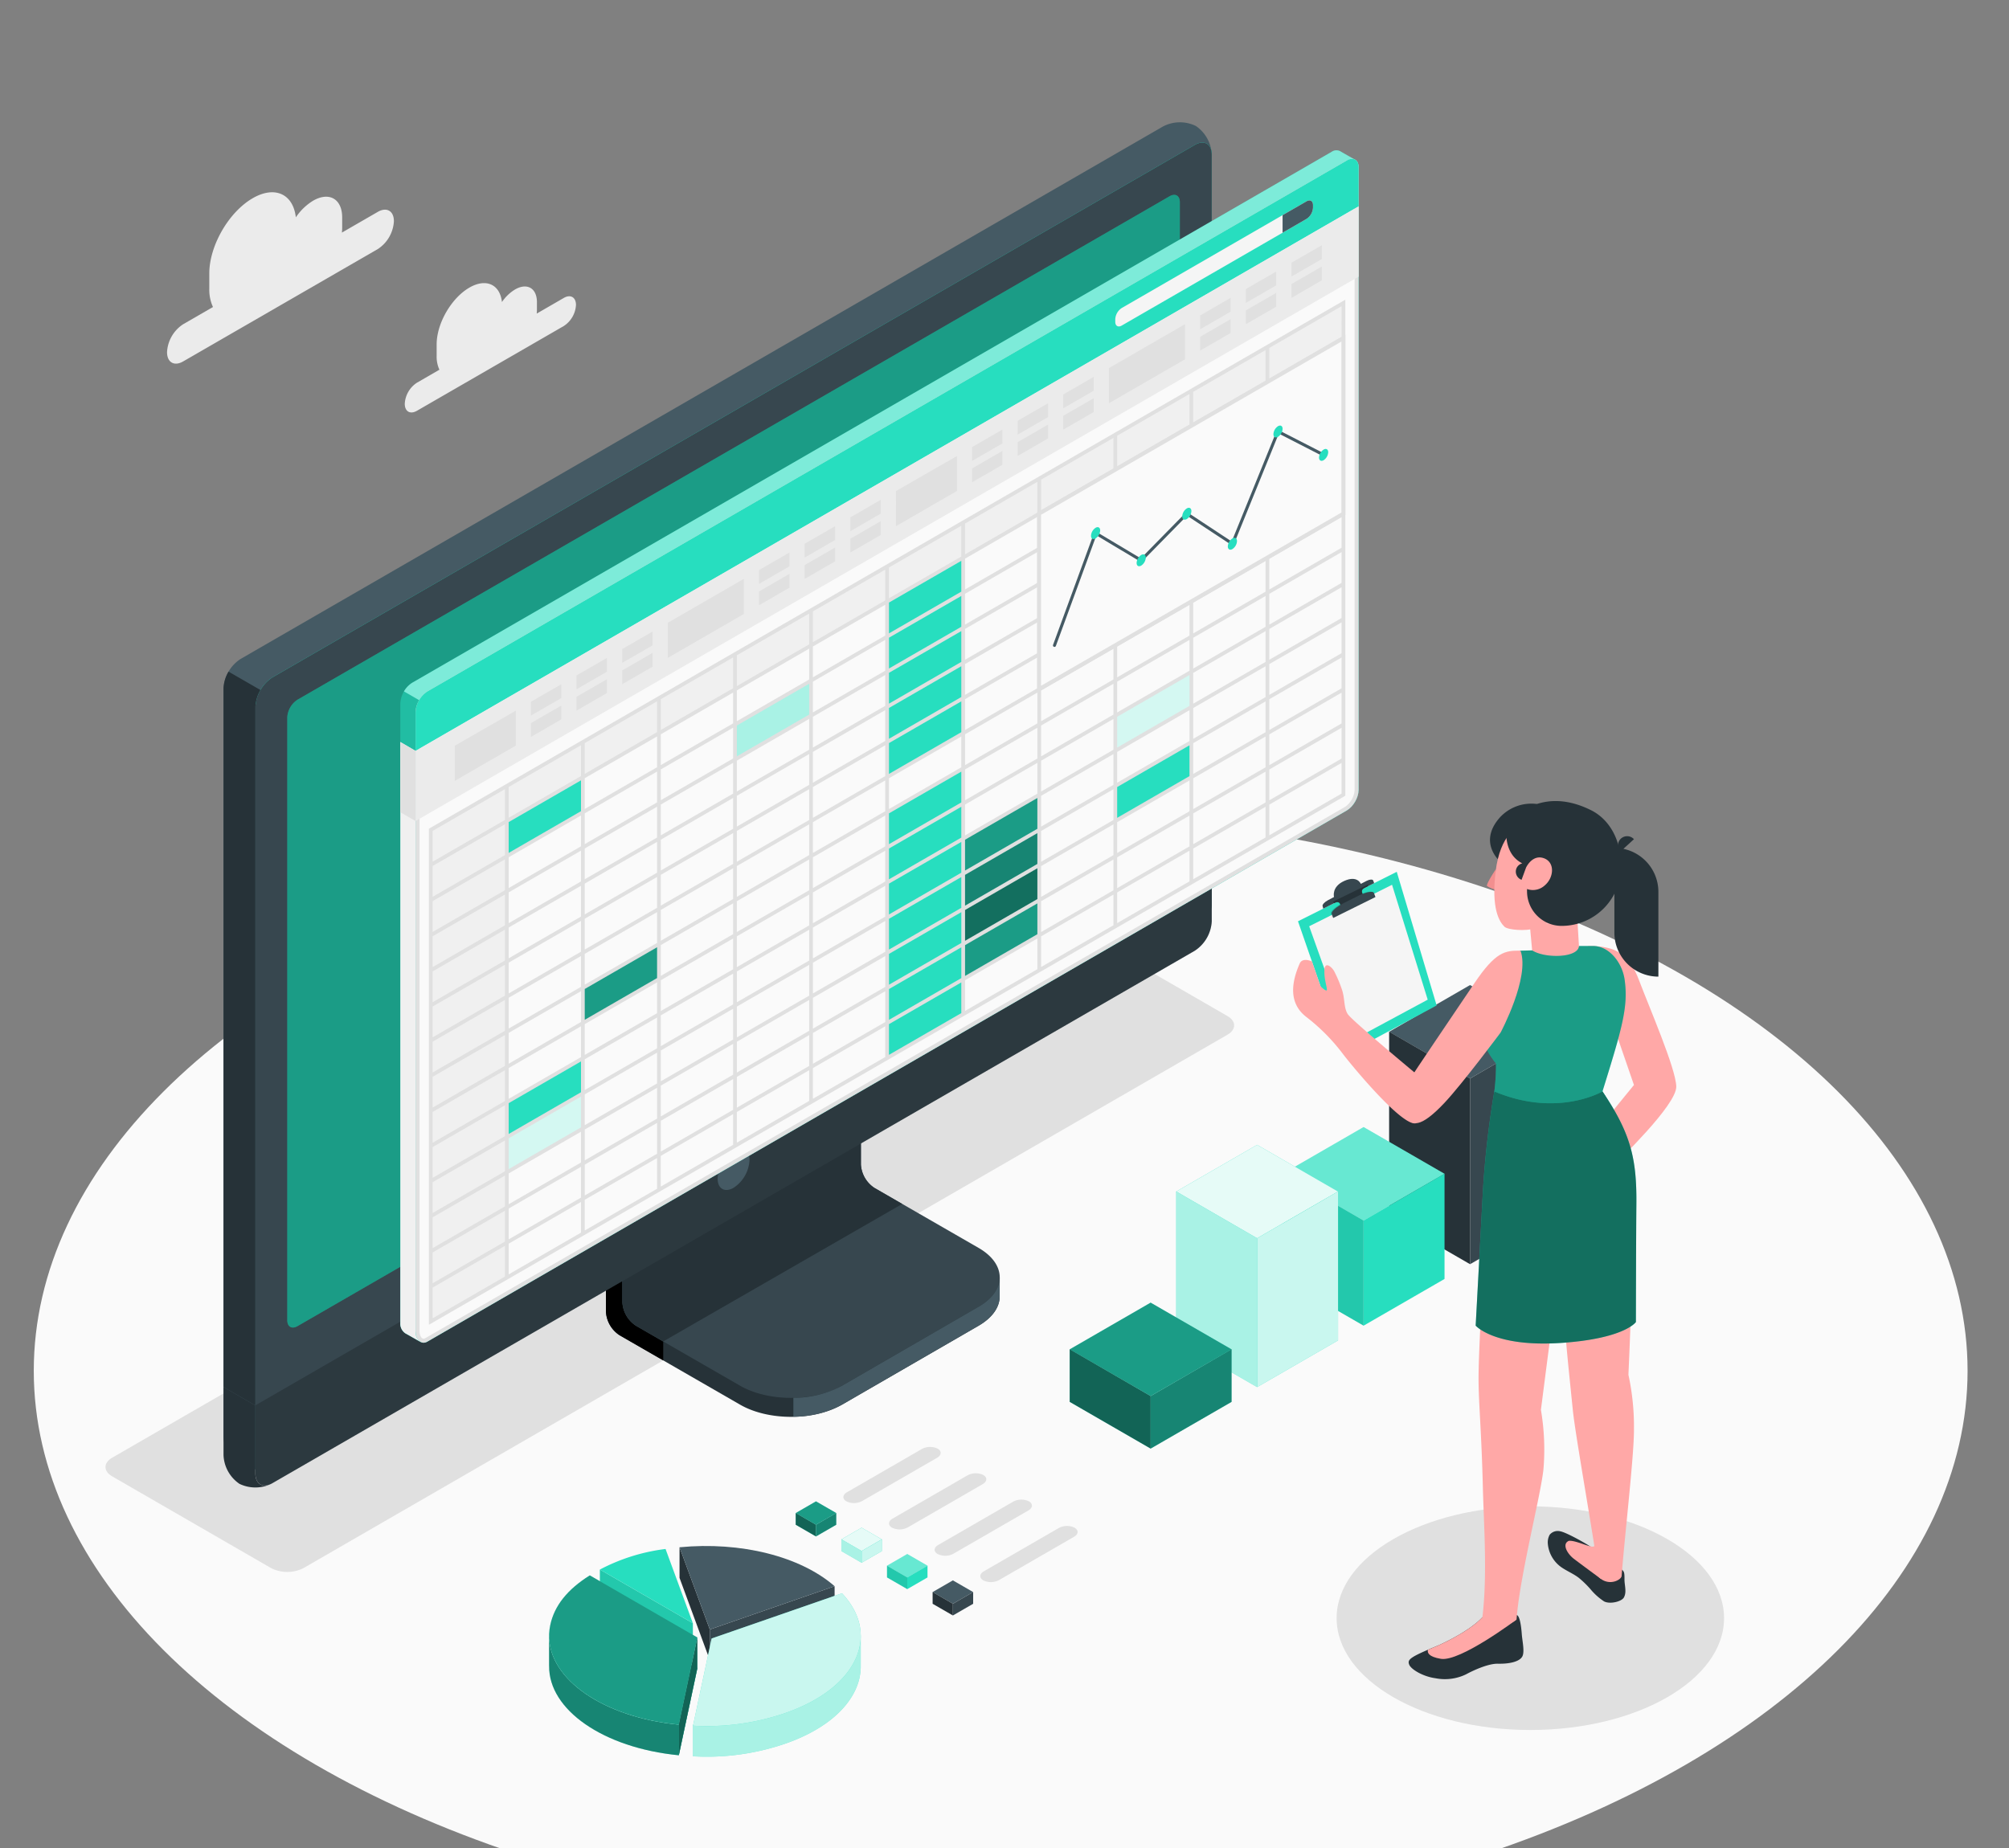 <svg xmlns="http://www.w3.org/2000/svg" xmlns:xlink="http://www.w3.org/1999/xlink" width="500" height="460" viewBox="0 0 500 460">
  <rect x="0" y="0" width="500" height="460" fill="#808080" stroke="none"/>
  <defs>
    <clipPath id="clip-Mesa_de_trabajo_1_8">
      <rect width="500" height="500"/>
    </clipPath>
  </defs>
  <g id="Mesa_de_trabajo_1_8" data-name="Mesa de trabajo 1 – 8" clip-path="url(#clip-Mesa_de_trabajo_1_8)">
    <g id="Floor">
      <ellipse id="Floor-2" data-name="Floor" cx="240.643" cy="138.935" rx="240.643" ry="138.935" transform="translate(8.405 202.281)" fill="#fafafa"/>
    </g>
    <g id="Shadows">
      <ellipse id="Shadow" cx="48.211" cy="27.835" rx="48.211" ry="27.835" transform="translate(332.661 374.954)" fill="#e0e0e0"/>
      <path id="Shadow-2" data-name="Shadow" d="M67.465,390.324,27.933,367.5c-2.229-1.287-2.229-3.373,0-4.66l229.94-132.756a8.918,8.918,0,0,1,8.071,0l39.533,22.823c2.229,1.287,2.229,3.373,0,4.66L75.536,390.324A8.925,8.925,0,0,1,67.465,390.324Z" fill="#e0e0e0"/>
    </g>
    <g id="Clouds">
      <path id="Cloud" d="M94.025,52.741,85.086,57.9a10.861,10.861,0,0,0,.075-1.183v-2.59c0-4.609-3.236-6.477-7.227-4.173A13.965,13.965,0,0,0,73.627,54.1c-.654-5.795-5.2-7.954-10.724-4.765C56.932,52.78,52.091,61.164,52.091,68.06v3.874a10.206,10.206,0,0,0,.916,4.489L45.581,80.71a8.861,8.861,0,0,0-4.009,6.943c0,2.557,1.8,3.593,4.009,2.315L94.025,62a8.862,8.862,0,0,0,4.009-6.944C98.034,52.5,96.239,51.462,94.025,52.741Z" fill="#ebebeb"/>
      <path id="Cloud-2" data-name="Cloud" d="M140.321,74.16l-6.747,3.9a8.274,8.274,0,0,0,.057-.894V75.208c0-3.478-2.442-4.888-5.455-3.149a10.548,10.548,0,0,0-3.25,3.126c-.494-4.374-3.925-6-8.093-3.6-4.507,2.6-8.16,8.93-8.16,14.134v2.924a7.689,7.689,0,0,0,.691,3.387l-5.6,3.236a6.688,6.688,0,0,0-3.026,5.24c0,1.929,1.355,2.711,3.026,1.747l36.561-21.109a6.687,6.687,0,0,0,3.025-5.24C143.346,73.978,141.992,73.195,140.321,74.16Z" fill="#ebebeb"/>
    </g>
    <g id="Device">
      <g id="Monitor">
        <g id="Group_846" data-name="Group 846">
          <g id="Group_845" data-name="Group 845">
            <path id="Path_1784" data-name="Path 1784" d="M209.56,349.646,243.545,330c3.5-2.023,5.254-4.673,5.254-7.324s.015-4.727.015-4.727l-35.26-19.882a7.476,7.476,0,0,1-3.383-5.86V250.3l-59.358,34.3,0,41.9a7.478,7.478,0,0,0,3.383,5.86l29.994,17.283C191.2,353.692,202.554,353.691,209.56,349.646Z" fill="#263238"/>
          </g>
          <path id="Path_1785" data-name="Path 1785" d="M165.063,333.923v4.707l-10.879-6.269a7.486,7.486,0,0,1-3.379-5.86v-41.9l11.309-6.523c.234,2.871.488,5.84.723,8.731l-7.93,4.59v32.734a7.435,7.435,0,0,0,3.379,5.86Z"/>
          <path id="Path_1786" data-name="Path 1786" d="M154.9,324.146a7.479,7.479,0,0,0,3.383,5.859l25.9,14.916c7.006,4.045,18.366,4.047,25.373,0l34-19.648c7.008-4.043,7.008-10.6,0-14.646L217.648,295.7a7.479,7.479,0,0,1-3.383-5.86V257.105L154.9,291.4Z" fill="#37474f"/>
          <path id="Path_1787" data-name="Path 1787" d="M224.539,299.687v-.005l-6.891-3.978a7.479,7.479,0,0,1-3.383-5.86V257.105L154.9,291.4v32.741a7.479,7.479,0,0,0,3.383,5.859l6.772,3.909Z" fill="#263238"/>
          <path id="Path_1788" data-name="Path 1788" d="M248.807,317.949v4.727c0,2.656-1.758,5.293-5.254,7.324l-33.989,19.639a25.443,25.443,0,0,1-12.11,3.008V347.94a25.455,25.455,0,0,0,12.11-3.008l33.989-19.658C247.049,323.262,248.807,320.606,248.807,317.949Z" fill="#455a64"/>
        </g>
        <path id="Path_1789" data-name="Path 1789" d="M59.6,364.839a9.069,9.069,0,0,0,8.2-.151L297.351,232.155a9.346,9.346,0,0,0,4.228-7.323V38.524a9.068,9.068,0,0,0-3.967-7.173,9.07,9.07,0,0,0-8.2.152L59.862,164.036a9.347,9.347,0,0,0-4.229,7.324l0,186.306A9.069,9.069,0,0,0,59.6,364.839Z" fill="#455a64"/>
        <path id="Path_1790" data-name="Path 1790" d="M67.794,364.682,297.351,232.15a9.344,9.344,0,0,0,4.229-7.324V38.519c0-2.7-1.893-3.79-4.229-2.441L67.8,168.61a9.35,9.35,0,0,0-4.229,7.325l0,186.306C63.566,364.938,65.459,366.031,67.794,364.682Z" fill="#27debf"/>
        <path id="Path_1791" data-name="Path 1791" d="M67.794,364.682,297.351,232.15a9.344,9.344,0,0,0,4.229-7.324V38.519c0-2.7-1.893-3.79-4.229-2.441L67.8,168.61a9.35,9.35,0,0,0-4.229,7.325l0,186.306C63.566,364.938,65.459,366.031,67.794,364.682Z" fill="#37474f"/>
        <path id="Path_1792" data-name="Path 1792" d="M67.172,369.51a9.129,9.129,0,0,1-7.578-.157,9.079,9.079,0,0,1-3.965-7.187V345.257l7.93,4.589v16.91C63.559,369.217,65.121,370.33,67.172,369.51Z" fill="#263238"/>
        <path id="Path_1793" data-name="Path 1793" d="M63.559,349.846l.007,16.9c0,2.7,1.893,3.79,4.228,2.441L297.351,236.658a9.344,9.344,0,0,0,4.229-7.324V212.4Z" fill="#37474f"/>
        <path id="Path_1794" data-name="Path 1794" d="M63.566,349.811v16.938c0,2.7,1.893,3.79,4.228,2.441L297.351,236.658a9.344,9.344,0,0,0,4.229-7.324V212.4Z" opacity="0.2"/>
        <path id="Path_1795" data-name="Path 1795" d="M71.5,328.633l0-150.065a5.609,5.609,0,0,1,2.537-4.395L291.1,48.849c1.4-.809,2.537-.153,2.537,1.465l.007,150.068a5.6,5.6,0,0,1-2.537,4.395L74.034,330.1C72.633,330.907,71.5,330.251,71.5,328.633Z" fill="#27debf"/>
        <path id="Path_1796" data-name="Path 1796" d="M71.5,328.633l0-150.065a5.609,5.609,0,0,1,2.537-4.395L291.1,48.849c1.4-.809,2.537-.153,2.537,1.465l.007,150.068a5.6,5.6,0,0,1-2.537,4.395L74.034,330.1C72.633,330.907,71.5,330.251,71.5,328.633Z" opacity="0.3"/>
        <path id="Path_1797" data-name="Path 1797" d="M182.57,286.5a8.768,8.768,0,0,0-3.968,6.873c0,2.53,1.777,3.555,3.968,2.29a8.768,8.768,0,0,0,3.968-6.873C186.538,286.26,184.761,285.235,182.57,286.5Z" fill="#455a64"/>
        <path id="Path_1798" data-name="Path 1798" d="M64.809,171.751a8.967,8.967,0,0,0-1.25,4.18V349.846l-7.93-4.589V171.36a8.751,8.751,0,0,1,1.25-4.179Z" fill="#263238"/>
      </g>
    </g>
    <g id="Spreadsheets">
      <g id="Window">
        <g id="Window-2" data-name="Window">
          <path id="Path_1799" data-name="Path 1799" d="M333.546,37.637a2.085,2.085,0,0,0-2.158.17L102.6,169.94a6.547,6.547,0,0,0-2.963,5.132V329.317a2.885,2.885,0,0,0,1.249,2.575c.484.26,3.03,1.741,3.785,2.148a1.7,1.7,0,0,0,1.717-.1L335.171,201.758a6.536,6.536,0,0,0,2.966-5.127V41.666a2.05,2.05,0,0,0-.918-1.947C336.687,39.441,334.091,37.965,333.546,37.637Z" fill="#27debf"/>
          <g id="Group_847" data-name="Group 847">
            <g id="Path_1800" data-name="Path 1800" fill="#fafafa" stroke-miterlimit="10">
              <path d="M 105.412 333.727 C 104.592 333.727 103.925 332.712 103.925 331.464 L 103.925 177.22 C 103.925 176.392 104.209 175.444 104.726 174.549 C 105.242 173.655 105.921 172.934 106.638 172.52 L 335.424 40.388 C 335.807 40.167 336.178 40.05 336.498 40.05 C 337.211 40.05 337.637 40.654 337.637 41.666 L 337.637 196.631 C 337.637 198.329 336.394 200.478 334.922 201.325 L 106.14 333.508 C 105.887 333.653 105.642 333.727 105.412 333.727 Z" stroke="none"/>
              <path d="M 336.498 40.55 C 336.336 40.55 336.062 40.597 335.674 40.821 L 106.888 172.953 C 105.553 173.724 104.425 175.679 104.425 177.22 L 104.425 331.464 C 104.425 332.403 104.886 333.227 105.412 333.227 C 105.554 333.227 105.715 333.176 105.89 333.075 L 334.672 200.891 C 336.008 200.123 337.137 198.172 337.137 196.631 L 337.137 41.666 C 337.137 41.109 336.989 40.84 336.9 40.729 C 336.834 40.646 336.728 40.55 336.498 40.55 M 336.498 39.55 C 337.47 39.55 338.137 40.325 338.137 41.666 L 338.137 196.631 C 338.137 198.52 336.809 200.816 335.171 201.758 L 106.39 333.941 C 106.047 334.138 105.718 334.227 105.412 334.227 C 104.255 334.227 103.425 332.958 103.425 331.464 L 103.425 177.22 C 103.425 175.33 104.751 173.033 106.388 172.087 L 335.174 39.955 C 335.65 39.68 336.099 39.55 336.498 39.55 Z" stroke="none" fill="#e0e0e0"/>
            </g>
            <path id="Path_1801" data-name="Path 1801" d="M100.883,331.891c.321.17,2.625,1.484,3.635,2.059a3.021,3.021,0,0,1-1.091-2.488V186.913l-3.793-2.219V329.318A2.883,2.883,0,0,0,100.883,331.891Z" fill="#f0f0f0"/>
          </g>
          <g id="Group_848" data-name="Group 848">
            <path id="Path_1802" data-name="Path 1802" d="M338.135,41.643c-.011-1.872-1.331-2.629-2.961-1.688L106.388,172.087a6.551,6.551,0,0,0-2.963,5.133l0,9.693L338.135,51.369Z" fill="#27debf"/>
            <path id="Path_1803" data-name="Path 1803" d="M335.173,39.953,106.391,172.087a6.09,6.09,0,0,0-2.088,2.2l-3.765-2.181a5.917,5.917,0,0,1,2.06-2.162L331.389,37.81a2.084,2.084,0,0,1,2.153-.177c.531.326,2.992,1.724,3.616,2.06A2.141,2.141,0,0,0,335.173,39.953Z" fill="#fff" opacity="0.4"/>
            <path id="Path_1804" data-name="Path 1804" d="M99.634,184.7v-9.634a6.114,6.114,0,0,1,.9-2.964l3.775,2.172a5.99,5.99,0,0,0-.886,2.945v9.691Z" opacity="0.15"/>
          </g>
          <g id="Group_854" data-name="Group 854">
            <path id="Path_1805" data-name="Path 1805" d="M103.427,186.913l0,17.454L338.135,68.852V51.369Z" fill="#ebebeb"/>
            <g id="Group_853" data-name="Group 853">
              <path id="Path_1806" data-name="Path 1806" d="M113.2,185.616l15.179-8.721v8.7l-15.185,8.767Z" fill="#e0e0e0"/>
              <g id="Group_849" data-name="Group 849">
                <path id="Path_1807" data-name="Path 1807" d="M132.128,174.688v3.439l7.571-4.372v-3.439Z" fill="#e0e0e0"/>
                <path id="Path_1808" data-name="Path 1808" d="M132.128,180v3.439l7.571-4.372v-3.439Z" fill="#e0e0e0"/>
                <path id="Path_1809" data-name="Path 1809" d="M143.485,168.129v3.439l7.572-4.372v-3.439Z" fill="#e0e0e0"/>
                <path id="Path_1810" data-name="Path 1810" d="M143.485,173.44v3.439l7.572-4.372v-3.439Z" fill="#e0e0e0"/>
                <path id="Path_1811" data-name="Path 1811" d="M154.842,161.571v3.439l7.572-4.372V157.2Z" fill="#e0e0e0"/>
                <path id="Path_1812" data-name="Path 1812" d="M154.842,166.881v3.439l7.572-4.372V162.51Z" fill="#e0e0e0"/>
              </g>
              <g id="Group_850" data-name="Group 850">
                <path id="Path_1813" data-name="Path 1813" d="M188.91,141.9v3.439l7.572-4.372v-3.439Z" fill="#e0e0e0"/>
                <path id="Path_1814" data-name="Path 1814" d="M188.91,147.215v3.439l7.572-4.372v-3.439Z" fill="#e0e0e0"/>
                <path id="Path_1815" data-name="Path 1815" d="M200.267,135.346v3.439l7.572-4.372v-3.439Z" fill="#e0e0e0"/>
                <path id="Path_1816" data-name="Path 1816" d="M200.267,140.656V144.1l7.572-4.372v-3.439Z" fill="#e0e0e0"/>
                <path id="Path_1817" data-name="Path 1817" d="M211.624,128.787v3.439l7.572-4.372v-3.439Z" fill="#e0e0e0"/>
                <path id="Path_1818" data-name="Path 1818" d="M211.624,134.1v3.439l7.572-4.372v-3.439Z" fill="#e0e0e0"/>
              </g>
              <path id="Path_1819" data-name="Path 1819" d="M166.2,155.017l18.929-10.929v8.743L166.2,163.758Z" fill="#e0e0e0"/>
              <path id="Path_1820" data-name="Path 1820" d="M222.987,122.232l15.179-8.721v8.7l-15.185,8.767Z" fill="#e0e0e0"/>
              <g id="Group_851" data-name="Group 851">
                <path id="Path_1821" data-name="Path 1821" d="M241.914,111.3v3.439l7.572-4.372v-3.439Z" fill="#e0e0e0"/>
                <path id="Path_1822" data-name="Path 1822" d="M241.914,116.614v3.439l7.572-4.372v-3.439Z" fill="#e0e0e0"/>
                <path id="Path_1823" data-name="Path 1823" d="M253.271,104.745v3.439l7.572-4.372v-3.439Z" fill="#e0e0e0"/>
                <path id="Path_1824" data-name="Path 1824" d="M253.271,110.056v3.439l7.572-4.372v-3.439Z" fill="#e0e0e0"/>
                <path id="Path_1825" data-name="Path 1825" d="M264.628,98.187v3.439l7.572-4.372V93.815Z" fill="#e0e0e0"/>
                <path id="Path_1826" data-name="Path 1826" d="M264.628,103.5v3.439l7.572-4.372V99.126Z" fill="#e0e0e0"/>
              </g>
              <g id="Group_852" data-name="Group 852">
                <path id="Path_1827" data-name="Path 1827" d="M298.7,78.517v3.439l7.572-4.372V74.145Z" fill="#e0e0e0"/>
                <path id="Path_1828" data-name="Path 1828" d="M298.7,83.827v3.439l7.572-4.372V79.456Z" fill="#e0e0e0"/>
                <path id="Path_1829" data-name="Path 1829" d="M310.055,71.958V75.4l7.572-4.372V67.587Z" fill="#e0e0e0"/>
                <path id="Path_1830" data-name="Path 1830" d="M310.055,77.269v3.439l7.572-4.372V72.9Z" fill="#e0e0e0"/>
                <path id="Path_1831" data-name="Path 1831" d="M321.412,65.4v3.439l7.572-4.372V61.028Z" fill="#e0e0e0"/>
                <path id="Path_1832" data-name="Path 1832" d="M321.412,70.71v3.439l7.572-4.372V66.339Z" fill="#e0e0e0"/>
              </g>
              <path id="Path_1833" data-name="Path 1833" d="M275.986,91.633,294.915,80.7v8.743L275.99,100.374Z" fill="#e0e0e0"/>
            </g>
            <path id="Path_1834" data-name="Path 1834" d="M103.427,186.913l-3.793-2.219v17.491l3.79,2.183Z" fill="#e0e0e0"/>
          </g>
          <g id="Group_855" data-name="Group 855">
            <path id="Path_1835" data-name="Path 1835" d="M277.566,79.463v.643c0,1.03.722,1.447,1.613.932l45.986-26.55a3.566,3.566,0,0,0,1.615-2.8v-.644c0-1.029-.722-1.446-1.614-.932L279.181,76.667A3.569,3.569,0,0,0,277.566,79.463Z" fill="#f5f5f5"/>
            <path id="Path_1836" data-name="Path 1836" d="M326.78,51.692v-.644c0-1.029-.722-1.446-1.614-.932l-5.957,3.44h0v4.372h0l5.957-3.44A3.566,3.566,0,0,0,326.78,51.692Z" fill="#455a64"/>
          </g>
        </g>
        <g id="Spreadsheets-2" data-name="Spreadsheets">
          <path id="Path_1837" data-name="Path 1837" d="M107.211,206.544,334.355,75.424v8.721L126.133,204.368l0,113.655-18.919,10.922Z" fill="#f0f0f0"/>
          <path id="Path_1838" data-name="Path 1838" d="M126.133,204.368l18.913-10.919v8.721l-18.913,10.937Z" fill="#27debf"/>
          <path id="Path_1839" data-name="Path 1839" d="M126.133,274.3l18.913-10.919V272.1l-18.913,10.937Z" fill="#27debf"/>
          <g id="Group_856" data-name="Group 856">
            <path id="Path_1840" data-name="Path 1840" d="M126.133,283.042l18.913-10.919v8.721l-18.913,10.937Z" fill="#27debf"/>
            <path id="Path_1841" data-name="Path 1841" d="M126.133,283.042l18.913-10.919v8.721l-18.913,10.937Z" fill="#fff" opacity="0.8"/>
          </g>
          <g id="Group_857" data-name="Group 857">
            <path id="Path_1842" data-name="Path 1842" d="M239.692,208.729,258.6,197.81v8.721l-18.913,10.937Z" fill="#27debf"/>
            <path id="Path_1843" data-name="Path 1843" d="M239.692,208.729,258.6,197.81v8.721l-18.913,10.937Z" opacity="0.3"/>
          </g>
          <g id="Group_858" data-name="Group 858">
            <path id="Path_1844" data-name="Path 1844" d="M239.692,217.473,258.6,206.553v8.721l-18.913,10.937Z" fill="#27debf"/>
            <path id="Path_1845" data-name="Path 1845" d="M239.692,217.473,258.6,206.553v8.721l-18.913,10.937Z" opacity="0.4"/>
          </g>
          <g id="Group_859" data-name="Group 859">
            <path id="Path_1846" data-name="Path 1846" d="M239.692,226.216,258.6,215.3v8.721l-18.913,10.937Z" fill="#27debf"/>
            <path id="Path_1847" data-name="Path 1847" d="M239.692,226.216,258.6,215.3v8.721l-18.913,10.937Z" opacity="0.5"/>
          </g>
          <g id="Group_860" data-name="Group 860">
            <path id="Path_1848" data-name="Path 1848" d="M239.692,234.959,258.6,224.04v8.721L239.692,243.7Z" fill="#27debf"/>
            <path id="Path_1849" data-name="Path 1849" d="M239.692,234.959,258.6,224.04v8.721L239.692,243.7Z" opacity="0.3"/>
          </g>
          <path id="Path_1850" data-name="Path 1850" d="M220.78,149.717,239.692,138.8V182.51L220.78,193.448Z" fill="#27debf"/>
          <path id="Path_1851" data-name="Path 1851" d="M220.78,202.176l18.913-10.919v61.2L220.78,263.392Z" fill="#27debf"/>
          <g id="Group_861" data-name="Group 861">
            <path id="Path_1852" data-name="Path 1852" d="M145.046,245.887l18.913-10.919v8.721l-18.913,10.937Z" fill="#27debf"/>
            <path id="Path_1853" data-name="Path 1853" d="M145.046,245.887l18.913-10.919v8.721l-18.913,10.937Z" opacity="0.3"/>
          </g>
          <g id="Group_862" data-name="Group 862">
            <path id="Path_1854" data-name="Path 1854" d="M182.924,180.316,201.836,169.4v8.721l-18.913,10.937Z" fill="#27debf"/>
            <path id="Path_1855" data-name="Path 1855" d="M182.924,180.316,201.836,169.4v8.721l-18.913,10.937Z" fill="#fff" opacity="0.6"/>
          </g>
          <g id="Group_863" data-name="Group 863">
            <path id="Path_1856" data-name="Path 1856" d="M277.571,178.13l18.913-10.919v8.721l-18.913,10.937Z" fill="#27debf"/>
            <path id="Path_1857" data-name="Path 1857" d="M277.571,178.13l18.913-10.919v8.721l-18.913,10.937Z" fill="#fff" opacity="0.8"/>
          </g>
          <path id="Path_1858" data-name="Path 1858" d="M277.571,195.623,296.483,184.7v8.721l-18.913,10.937Z" fill="#27debf"/>
          <path id="Path_1859" data-name="Path 1859" d="M106.978,206.149l-.233.134V329.758l227.84-131.546.233-.135,0-123.474Zm226.907-17.325L315.9,199.21v-7.668l17.989-10.387ZM107.677,215.561l17.994-10.389v7.669L107.677,223.23ZM220.318,203v7.669l-18,10.391v-7.669Zm-18,9.316v-7.67l18-10.391v7.669Zm18.93-9.854,18-10.39v7.669l-18,10.39Zm0-1.076v-7.669l18-10.39v7.669Zm0-8.745V184.97l18-10.391v7.67Zm0-8.745v-7.669l18-10.391V173.5Zm-.932.538-18,10.391v-7.669l18-10.391Zm0,1.076v7.669l-18,10.391V195.9Zm-18.93,18.6-18,10.391v-7.67l18-10.39Zm0,1.076v7.669l-18,10.391v-7.669Zm0,8.745V221.6l-18,10.391v-7.669Zm0,8.745v7.669l-18,10.391v-7.67Zm.932-.538,18-10.391v7.669l-18,10.391Zm18-1.646v7.669l-18,10.391v-7.669Zm.932-.538,18-10.39v7.669l-18,10.39Zm0-1.076v-7.669l18-10.39v7.669Zm18.929-18.6,18-10.39v7.669l-18,10.391Zm0-1.076v-7.668l18-10.391v7.669Zm0-8.744v-7.669l18-10.391v7.669Zm0-8.745v-7.67l18-10.39v7.669Zm0-8.746V165.3l18-10.39v7.669Zm0-8.744v-7.67l18-10.39v7.669Zm-.932.537-18,10.391V167.48l18-10.39Zm-18.929,10.929-18,10.391v-7.669l18-10.391Zm-18.93,10.929-18,10.391v-7.669l18-10.391Zm0,1.076v7.669l-18,10.39v-7.668Zm-18.929,18.6-18,10.392v-7.669l18-10.391Zm0,1.076v7.67l-18,10.391v-7.67Zm0,8.746v7.669l-18,10.391V226.5Zm0,8.745v7.669l-18,10.391v-7.669Zm0,8.745v7.669l-18,10.391v-7.67Zm0,8.745v7.669l-18,10.391v-7.669Zm.932-.538,18-10.391v7.669l-18,10.391Zm18-1.646v7.67l-18,10.39v-7.67Zm.932-.538,18-10.391V236.9l-18,10.391ZM221.25,228.7l18-10.39v7.669l-18,10.39Zm18.929-10.929,18-10.39v7.669l-18,10.391Zm0-1.075v-7.67l18-10.39V206.3Zm18.928-18.6,18-10.391v7.669l-18,10.391Zm0-1.076v-7.669l18-10.391v7.669Zm0-8.745V180.6l18-10.391v7.669Zm0-8.745v-7.669l18-10.391v7.669Zm0-8.745v-7.669l18-10.391v7.669Zm0-8.745v-7.669l18-10.391v7.669Zm0-8.745v-7.669l18-10.391V142.9Zm0-8.745v-7.669l18-10.391v7.669Zm-.932.538-18,10.39v-7.668l18-10.391Zm-18.928,10.928-18,10.391v-7.669l18-10.39Zm-18.929,10.929-18,10.391v-7.669l18-10.391Zm-18.93,10.929-18,10.39v-7.668l18-10.391ZM182.459,188.8l-18,10.391v-7.668l18-10.391Zm0,1.077v7.669l-18,10.391v-7.669Zm-18.929,18.6-18,10.39V211.2l18-10.39Zm0,1.076v7.669l-18,10.39V219.94Zm0,8.744v7.67l-18,10.39v-7.669Zm0,8.746v7.669l-18,10.391v-7.67Zm0,8.745v7.669l-18,10.39v-7.669Zm0,8.744v7.67l-18,10.391v-7.67Zm0,8.746v7.669l-18,10.39v-7.669Zm0,8.744v7.67l-18,10.39V272.41Zm.932-.538,18-10.391v7.67l-18,10.391Zm18-1.645v7.669l-18,10.391v-7.669Zm.932-.538,18-10.391v7.67l-18,10.39Zm18.929-10.929,18-10.391v7.67l-18,10.391Zm18.93-10.929,18-10.39v7.669l-18,10.39Zm18.929-10.928,18-10.391v7.669l-18,10.391Zm18.928-10.929,18-10.391v7.669l-18,10.391Zm0-1.076v-7.669l18-10.391v7.669Zm18.93-18.6,18-10.39v7.669l-18,10.39Zm0-1.076v-7.669l18-10.39v7.669Zm0-8.745v-7.669l18-10.39V175.7Zm0-8.745v-7.669l18-10.39v7.668Zm0-8.745v-7.669l18-10.39v7.669Zm0-8.745v-7.669l18-10.391v7.669Zm0-8.745v-7.669l18-10.391v7.669Zm0-8.745v-7.669l18-10.391v7.669Zm0-8.745v-7.669l18-10.39v7.668Zm0-8.745V117.2l18-10.39v7.668Zm-.932.538-18,10.391v-7.669l18-10.391Zm-18.93,10.929-18,10.39v-7.668l18-10.391Zm-18.928,10.928-18,10.391V149.99l18-10.39ZM220.318,158.2l-18,10.391v-7.669l18-10.391Zm-18.93,10.929-18,10.39v-7.668l18-10.391Zm-18.929,10.928-18,10.391v-7.668l18-10.391ZM163.53,190.983l-18,10.391v-7.669l18-10.39Zm0,1.077v7.668l-18,10.391V202.45Zm-18.929,18.6-18,10.391v-7.669l18-10.391Zm0,1.076v7.67l-18,10.391v-7.67Zm0,8.745v7.669l-18,10.391v-7.669Zm0,8.745v7.669l-18,10.391v-7.669Zm0,8.745v7.67l-18,10.391v-7.67Zm0,8.745v7.669l-18,10.391V257.1Zm0,8.745v7.67l-18,10.391v-7.67Zm0,8.745v7.669l-18,10.391v-7.669Zm0,8.745v7.67l-18,10.391v-7.67Zm0,8.745v7.67l-18,10.391v-7.67Zm.932-.538,18-10.39v7.669l-18,10.391Zm18-1.645v7.669l-18,10.39V289.9Zm.932-.538,18-10.391v7.669l-18,10.391Zm18.929-10.929,18-10.391v7.669l-18,10.391Zm18.929-10.929,18-10.391v7.669l-18,10.391Zm18.93-10.929,18-10.39v7.669l-18,10.39Zm18.929-10.928,18-10.391v7.669l-18,10.391Zm18.928-10.929,18-10.391v7.669l-18,10.391Zm18.93-10.929,18-10.39v7.668l-18,10.391Zm0-1.076v-7.669l18-10.39v7.669Zm18.929-18.6,18-10.391V191l-18,10.392Zm0-1.077v-7.668l18-10.391v7.668Zm0-8.744v-7.67l18-10.39v7.669Zm0-8.746V167.49l18-10.39v7.668Zm0-8.745v-7.668l18-10.391v7.668Zm0-8.745V150l18-10.391v7.668Zm0-8.745v-7.669l18-10.391v7.669Zm0-8.745V132.51l18-10.391v7.669Zm0-8.745v-7.669l18-10.391v7.669Zm0-8.745v-7.668l18-10.391V112.3Zm0-8.745v-7.668l18-10.391v7.668Zm0-8.745V97.534l18-10.391v7.665Zm-.932.538-18,10.391v-7.665l18-10.39Zm-18.929,10.929-18,10.391v-7.665l18-10.391ZM258.175,127.6l-18,10.39v-7.664l18-10.391Zm-18.928,10.928-18,10.391v-7.665l18-10.39Zm-18.929,10.929-18,10.391v-7.664l18-10.391Zm-18.93,10.929-18,10.39v-7.664l18-10.39ZM182.459,171.31l-18,10.39v-7.664l18-10.391ZM163.53,182.239l-18,10.39v-7.664l18-10.391ZM144.6,193.167l-18,10.391v-7.664l18-10.391Zm0,1.076v7.669l-18,10.391v-7.669Zm-36.924,30.063,17.994-10.389v7.669l-17.994,10.389Zm0,8.745,17.994-10.389v7.67l-17.994,10.389Zm0,8.745,17.994-10.389v7.669l-17.994,10.39Zm0,8.745,17.994-10.389v7.67l-17.995,10.389Zm0,8.745L125.671,248.9v7.67l-17.995,10.389Zm0,8.746,17.995-10.39v7.669L107.676,275.7Zm0,8.744,17.995-10.389v7.67l-17.995,10.389Zm0,8.746,17.995-10.39V282.8l-17.995,10.39Zm0,8.744,17.995-10.389v7.67l-17.995,10.389Zm0,8.746,17.995-10.39v7.67l-17.995,10.39Zm0,8.745,17.995-10.389v7.669l-17.995,10.389ZM126.6,300.829l18-10.39v7.669l-18,10.39Zm18-1.646v7.642l-18,10.391v-7.642Zm.932-.538,18-10.39V295.9l-18,10.391Zm18.929-10.928,18-10.391v7.641l-18,10.391Zm18.929-10.929,18-10.391v7.641l-18,10.391Zm18.929-10.929,18-10.391v7.641l-18,10.391Zm18.93-10.929,18-10.39v7.64l-18,10.39ZM240.179,244l18-10.391v7.64l-18,10.391Zm18.928-10.929,18-10.391v7.64l-18,10.391Zm18.93-10.929,18-10.39v7.639l-18,10.391Zm18.929-10.928,18-10.391v7.639l-18,10.391Zm0-1.077v-7.668l18-10.391v7.668Zm36.919-30.06L315.9,190.465V182.8l17.99-10.387Zm0-8.745L315.9,181.721v-7.669l17.99-10.387Zm0-8.745L315.9,172.976v-7.67l17.99-10.386Zm0-8.746L315.9,164.23v-7.669l17.99-10.386Zm0-8.744L315.9,155.485v-7.668l17.99-10.387Zm0-8.745L315.9,146.74v-7.668l17.99-10.387Zm0-8.745L315.9,137.995v-7.669l17.99-10.387Zm0-8.746L315.9,129.25v-7.669l17.99-10.387Zm0-8.745L315.9,120.5v-7.669l17.99-10.387Zm0-8.745L315.9,111.76v-7.668L333.887,93.7Zm0-8.745L315.9,103.015V95.347l17.991-10.388Zm0-8.745L315.9,94.27V86.605l17.991-10.387ZM125.671,196.432V204.1l-17.994,10.389v-7.664ZM107.676,320.5l17.995-10.39v7.642l-17.995,10.39ZM315.9,207.926v-7.639L333.885,189.9v7.639Z" fill="#e0e0e0"/>
          <g id="Group_865" data-name="Group 865">
            <path id="Path_1860" data-name="Path 1860" d="M258.6,127.85l75.75-43.7v43.725L258.6,171.564Z" fill="#fafafa" stroke="#e0e0e0" stroke-miterlimit="10" stroke-width="1"/>
            <g id="Group_864" data-name="Group 864">
              <path id="Path_1861" data-name="Path 1861" d="M262.435,160.654,272.672,132.7l11.319,6.768,11.381-11.593,11.35,7.482,11.35-27.947,11.35,5.822" fill="none" stroke="#455a64" stroke-linecap="round" stroke-linejoin="round" stroke-width="0.75"/>
              <path id="Path_1862" data-name="Path 1862" d="M272.672,131.376a2.527,2.527,0,0,0-1.141,1.983c0,.731.51,1.027,1.141.661a2.534,2.534,0,0,0,1.141-1.982C273.813,131.308,273.3,131.012,272.672,131.376Z" fill="#27debf"/>
              <path id="Path_1863" data-name="Path 1863" d="M284.022,138.144a2.527,2.527,0,0,0-1.141,1.983c0,.731.51,1.027,1.141.661a2.534,2.534,0,0,0,1.141-1.982C285.163,138.076,284.652,137.78,284.022,138.144Z" fill="#27debf"/>
              <path id="Path_1864" data-name="Path 1864" d="M295.372,126.555a2.528,2.528,0,0,0-1.141,1.982c0,.732.511,1.028,1.141.662a2.536,2.536,0,0,0,1.141-1.983C296.513,126.487,296,126.191,295.372,126.555Z" fill="#27debf"/>
              <path id="Path_1865" data-name="Path 1865" d="M306.722,134.029a2.53,2.53,0,0,0-1.141,1.983c0,.731.511,1.027,1.141.661a2.534,2.534,0,0,0,1.141-1.982C307.863,133.962,307.352,133.665,306.722,134.029Z" fill="#27debf"/>
              <path id="Path_1866" data-name="Path 1866" d="M318.072,106.086a2.528,2.528,0,0,0-1.141,1.983c0,.731.511,1.027,1.141.661a2.534,2.534,0,0,0,1.141-1.983C319.213,106.018,318.7,105.722,318.072,106.086Z" fill="#27debf"/>
              <path id="Path_1867" data-name="Path 1867" d="M329.422,111.908a2.528,2.528,0,0,0-1.141,1.982c0,.732.511,1.028,1.141.662a2.536,2.536,0,0,0,1.141-1.983C330.563,111.84,330.052,111.544,329.422,111.908Z" fill="#27debf"/>
            </g>
          </g>
        </g>
      </g>
    </g>
    <g id="Charts">
      <g id="Charts-2" data-name="Charts">
        <g id="Group_866" data-name="Group 866">
          <path id="Path_1868" data-name="Path 1868" d="M365.868,245.195l-20.141,11.628,20.143,11.631,20.142-11.63Z" fill="#455a64"/>
          <path id="Path_1869" data-name="Path 1869" d="M386.014,256.8v46.254l-20.142,11.629,0-46.226Z" fill="#37474f"/>
          <path id="Path_1870" data-name="Path 1870" d="M365.869,268.456l0,46.226-20.143-11.631,0-46.25Z" fill="#263238"/>
        </g>
        <g id="Group_867" data-name="Group 867">
          <path id="Path_1871" data-name="Path 1871" d="M339.368,280.551l-20.141,11.628L339.37,303.81l20.142-11.63Z" fill="#27debf"/>
          <path id="Path_1872" data-name="Path 1872" d="M339.368,280.551l-20.141,11.628L339.37,303.81l20.142-11.63Z" fill="#fff" opacity="0.3"/>
          <path id="Path_1873" data-name="Path 1873" d="M359.514,292.154v26.2l-20.142,11.63,0-26.17Z" fill="#27debf"/>
          <path id="Path_1874" data-name="Path 1874" d="M339.369,303.811l0,26.17L319.228,318.35l0-26.194Z" fill="#27debf"/>
          <path id="Path_1875" data-name="Path 1875" d="M339.369,303.811l0,26.17L319.228,318.35l0-26.194Z" opacity="0.1"/>
        </g>
        <g id="Group_868" data-name="Group 868">
          <path id="Path_1876" data-name="Path 1876" d="M312.868,284.972,292.727,296.6l20.143,11.631,20.142-11.63Z" fill="#27debf"/>
          <path id="Path_1877" data-name="Path 1877" d="M312.868,284.972,292.727,296.6l20.143,11.631,20.142-11.63Z" fill="#fff" opacity="0.88"/>
          <path id="Path_1878" data-name="Path 1878" d="M333.015,296.576v37.076l-20.142,11.63,0-37.048Z" fill="#27debf"/>
          <path id="Path_1879" data-name="Path 1879" d="M333.015,296.576v37.076l-20.142,11.63,0-37.048Z" fill="#fff" opacity="0.75"/>
          <path id="Path_1880" data-name="Path 1880" d="M312.87,308.233l0,37.048L292.728,333.65l0-37.072Z" fill="#27debf"/>
          <path id="Path_1881" data-name="Path 1881" d="M312.87,308.233l0,37.048L292.728,333.65l0-37.072Z" fill="#fff" opacity="0.6"/>
        </g>
        <g id="Group_869" data-name="Group 869">
          <path id="Path_1882" data-name="Path 1882" d="M286.369,324.248l-20.141,11.629,20.143,11.631,20.142-11.63Z" fill="#27debf"/>
          <path id="Path_1883" data-name="Path 1883" d="M286.369,324.248l-20.141,11.629,20.143,11.631,20.142-11.63Z" opacity="0.3"/>
          <path id="Path_1884" data-name="Path 1884" d="M306.515,335.851v13.1l-20.142,11.63,0-13.072Z" fill="#27debf"/>
          <path id="Path_1885" data-name="Path 1885" d="M306.515,335.851v13.1l-20.142,11.63,0-13.072Z" opacity="0.4"/>
          <path id="Path_1886" data-name="Path 1886" d="M286.37,347.508l0,13.072L266.229,348.95l0-13.1Z" fill="#27debf"/>
          <path id="Path_1887" data-name="Path 1887" d="M286.37,347.508l0,13.072L266.229,348.95l0-13.1Z" opacity="0.55"/>
        </g>
      </g>
      <g id="Charts-3" data-name="Charts">
        <g id="Group_872" data-name="Group 872">
          <path id="Path_1888" data-name="Path 1888" d="M176.653,405.6v7.624l-7.531-20.466v-7.615l.01.01Z" fill="#263238"/>
          <path id="Path_1889" data-name="Path 1889" d="M176.656,405.607v7.62l31.061-10.775v-7.62Z" fill="#37474f"/>
          <path id="Path_1890" data-name="Path 1890" d="M169.123,385.144l7.533,20.463,31.061-10.774C199.19,387.391,184.365,383.67,169.123,385.144Z" fill="#455a64"/>
          <path id="Path_1891" data-name="Path 1891" d="M136.671,407.02a2.008,2.008,0,0,0-.009.233v-.233Z" fill="#27debf"/>
          <path id="Path_1892" data-name="Path 1892" d="M173.559,415.221l-4.614,21.7c-18.826-1.836-32.432-11.36-32.274-22.246l-.009.019v-7.437c0,10.8,13.569,20.223,32.283,22.05l3.169-14.911Z" fill="#27debf"/>
          <path id="Path_1893" data-name="Path 1893" d="M173.559,415.221l-4.614,21.7c-18.826-1.836-32.432-11.36-32.274-22.246l-.009.019v-7.437c0,10.8,13.569,20.223,32.283,22.05l3.169-14.911Z" opacity="0.4"/>
          <g id="Group_870" data-name="Group 870">
            <path id="Path_1894" data-name="Path 1894" d="M172.48,429.554v7.62a60.092,60.092,0,0,0,22.922-3.135c8.879-3.081,15.146-7.971,17.653-13.772a13.74,13.74,0,0,0,1.166-5.32c.008-.723,0-7.875,0-7.875s-2.15-.168-4.671-2.856l-5.816,2.017-26.64,9.242Z" fill="#27debf"/>
            <path id="Path_1895" data-name="Path 1895" d="M172.48,429.554v7.62a60.092,60.092,0,0,0,22.922-3.135c8.879-3.081,15.146-7.971,17.653-13.772a13.74,13.74,0,0,0,1.166-5.32c.008-.723,0-7.875,0-7.875s-2.15-.168-4.671-2.856l-5.816,2.017-26.64,9.242Z" fill="#fff" opacity="0.6"/>
            <path id="Path_1896" data-name="Path 1896" d="M149.3,398.309l23.141,13.361v-7.62L149.3,390.689Z" fill="#27debf"/>
            <path id="Path_1897" data-name="Path 1897" d="M149.3,398.309l23.141,13.361v-7.62L149.3,390.689Z" opacity="0.1"/>
          </g>
          <g id="Group_871" data-name="Group 871">
            <path id="Path_1898" data-name="Path 1898" d="M136.95,404.5c-2.532,11.909,11.707,22.816,32,24.8l4.615-21.7-26.776-15.459C141.194,395.646,137.972,399.7,136.95,404.5Z" fill="#27debf"/>
            <path id="Path_1899" data-name="Path 1899" d="M136.95,404.5c-2.532,11.909,11.707,22.816,32,24.8l4.615-21.7-26.776-15.459C141.194,395.646,137.972,399.7,136.95,404.5Z" opacity="0.3"/>
            <path id="Path_1900" data-name="Path 1900" d="M172.615,428.919l-.135.635a60.092,60.092,0,0,0,22.922-3.135c8.879-3.081,15.146-7.971,17.653-13.772,2.36-5.468,1.113-11.127-3.5-16.051l-5.816,2.017-26.64,9.242Z" fill="#27debf"/>
            <path id="Path_1901" data-name="Path 1901" d="M172.615,428.919l-.135.635a60.092,60.092,0,0,0,22.922-3.135c8.879-3.081,15.146-7.971,17.653-13.772,2.36-5.468,1.113-11.127-3.5-16.051l-5.816,2.017-26.64,9.242Z" fill="#fff" opacity="0.75"/>
            <path id="Path_1902" data-name="Path 1902" d="M149.3,390.689l23.142,13.361-6.8-18.482A47.434,47.434,0,0,0,149.3,390.689Z" fill="#27debf"/>
          </g>
          <path id="Path_1903" data-name="Path 1903" d="M173.56,415.224V407.6l-4.615,21.7v7.62Z" fill="#27debf"/>
          <path id="Path_1904" data-name="Path 1904" d="M173.56,415.224V407.6l-4.615,21.7v7.62Z" opacity="0.55"/>
        </g>
        <g id="Group_874" data-name="Group 874">
          <g id="Group_873" data-name="Group 873">
            <path id="Path_1905" data-name="Path 1905" d="M203.081,373.712l-5.041,2.91,5.042,2.911,5.042-2.911Z" fill="#27debf"/>
            <path id="Path_1906" data-name="Path 1906" d="M203.081,373.712l-5.041,2.91,5.042,2.911,5.042-2.911Z" opacity="0.3"/>
            <path id="Path_1907" data-name="Path 1907" d="M208.123,376.616v2.921l-5.041,2.911v-2.914Z" fill="#27debf"/>
            <path id="Path_1908" data-name="Path 1908" d="M208.123,376.616v2.921l-5.041,2.911v-2.914Z" opacity="0.4"/>
            <path id="Path_1909" data-name="Path 1909" d="M203.081,379.534v2.914l-5.042-2.911v-2.92Z" fill="#27debf"/>
            <path id="Path_1910" data-name="Path 1910" d="M203.081,379.534v2.914l-5.042-2.911v-2.92Z" opacity="0.55"/>
          </g>
          <path id="Path_1911" data-name="Path 1911" d="M210.777,371.453l18.679-10.784a4.33,4.33,0,0,1,3.911-.072c1.045.6.989,1.615-.125,2.258l-18.679,10.784a4.322,4.322,0,0,1-3.91.072C209.607,373.108,209.663,372.1,210.777,371.453Z" fill="#e0e0e0"/>
        </g>
        <g id="Group_876" data-name="Group 876">
          <g id="Group_875" data-name="Group 875">
            <path id="Path_1912" data-name="Path 1912" d="M214.438,380.269l-5.041,2.911,5.042,2.911,5.041-2.911Z" fill="#27debf"/>
            <path id="Path_1913" data-name="Path 1913" d="M214.438,380.269l-5.041,2.911,5.042,2.911,5.041-2.911Z" fill="#fff" opacity="0.88"/>
            <path id="Path_1914" data-name="Path 1914" d="M219.48,383.173v2.921L214.439,389v-2.914Z" fill="#27debf"/>
            <path id="Path_1915" data-name="Path 1915" d="M219.48,383.173v2.921L214.439,389v-2.914Z" fill="#fff" opacity="0.75"/>
            <path id="Path_1916" data-name="Path 1916" d="M214.438,386.091V389l-5.042-2.911v-2.92Z" fill="#27debf"/>
            <path id="Path_1917" data-name="Path 1917" d="M214.438,386.091V389l-5.042-2.911v-2.92Z" fill="#fff" opacity="0.6"/>
          </g>
          <path id="Path_1918" data-name="Path 1918" d="M222.135,378.011l18.679-10.784a4.322,4.322,0,0,1,3.91-.072c1.046.6.99,1.614-.125,2.257L225.921,380.2a4.33,4.33,0,0,1-3.911.072C220.965,379.665,221.021,378.654,222.135,378.011Z" fill="#e0e0e0"/>
        </g>
        <g id="Group_878" data-name="Group 878">
          <g id="Group_877" data-name="Group 877">
            <path id="Path_1919" data-name="Path 1919" d="M225.8,386.826l-5.041,2.911,5.042,2.911,5.041-2.911Z" fill="#27debf"/>
            <path id="Path_1920" data-name="Path 1920" d="M225.8,386.826l-5.041,2.911,5.042,2.911,5.041-2.911Z" fill="#fff" opacity="0.3"/>
            <path id="Path_1921" data-name="Path 1921" d="M230.838,389.73v2.921l-5.041,2.911v-2.914Z" fill="#27debf"/>
            <path id="Path_1922" data-name="Path 1922" d="M225.8,392.648v2.914l-5.042-2.911v-2.92Z" fill="#27debf"/>
            <path id="Path_1923" data-name="Path 1923" d="M225.8,392.648v2.914l-5.042-2.911v-2.92Z" opacity="0.1"/>
          </g>
          <path id="Path_1924" data-name="Path 1924" d="M233.493,384.568l18.678-10.784a4.327,4.327,0,0,1,3.911-.072c1.045.6.989,1.614-.125,2.258l-18.678,10.784a4.327,4.327,0,0,1-3.911.072C232.322,386.222,232.378,385.212,233.493,384.568Z" fill="#e0e0e0"/>
        </g>
        <g id="Group_880" data-name="Group 880">
          <g id="Group_879" data-name="Group 879">
            <path id="Path_1925" data-name="Path 1925" d="M237.153,393.383l-5.041,2.91,5.042,2.911,5.041-2.911Z" fill="#455a64"/>
            <path id="Path_1926" data-name="Path 1926" d="M242.2,396.288v2.921l-5.041,2.911v-2.914Z" fill="#37474f"/>
            <path id="Path_1927" data-name="Path 1927" d="M237.153,399.205v2.914l-5.042-2.911v-2.92Z" fill="#263238"/>
          </g>
          <path id="Path_1928" data-name="Path 1928" d="M244.85,391.126l18.679-10.785a4.33,4.33,0,0,1,3.911-.072c1.045.6.989,1.615-.125,2.258l-18.679,10.784a4.322,4.322,0,0,1-3.91.072C243.68,392.78,243.736,391.769,244.85,391.126Z" fill="#e0e0e0"/>
        </g>
      </g>
    </g>
    <g id="Character">
      <g id="Character-2" data-name="Character">
        <g id="Group_899" data-name="Group 899">
          <g id="Group_881" data-name="Group 881">
            <path id="Path_1929" data-name="Path 1929" d="M395.232,235.478c6.933-.039,10.221,1.948,12.716,8.587s9.116,21.846,9.244,26.369c.134,4.691-14.967,18.908-14.426,18.663.166-.075-4.6-8.617-4.6-8.617l8.493-10.408-4.869-14.133Z" fill="#ffa8a7"/>
          </g>
          <g id="Group_885" data-name="Group 885">
            <g id="Group_882" data-name="Group 882">
              <path id="Path_1930" data-name="Path 1930" d="M403.811,390.852c.424.4.505.8.491,2.275s.612,3.131-.148,4.51c-.568,1.031-3.463,1.741-4.935.977a15.272,15.272,0,0,1-3.395-3.052,24.084,24.084,0,0,0-2.973-2.874c-1.247-.93-2.7-1.549-4-2.4a7.989,7.989,0,0,1-3.625-5.989,3.928,3.928,0,0,1,.464-2.281,2.6,2.6,0,0,1,2.61-.854c1.411.226,6.187,2.9,7.292,3.659C396.977,385.779,403.373,390.434,403.811,390.852Z" fill="#263238"/>
            </g>
            <path id="Path_1931" data-name="Path 1931" d="M396.789,384.728c-.045,1.062-4.52-1.423-6.353-1.18a.181.181,0,0,0-.051.024c-1.7.819-.289,3.206,1.3,4.428s6.756,5.022,6.756,5.022l1.059-6.133Z" fill="#ffa8a7"/>
            <g id="Group_883" data-name="Group 883">
              <path id="Path_1932" data-name="Path 1932" d="M377.394,402c.83,0,1.2,2.714,1.352,4.811.118,1.62.732,4.262.159,5.452s-2.758,1.934-6.128,1.865c-2.183-.045-5.6,1.393-7.951,2.663a12.115,12.115,0,0,1-7.574.95c-3-.391-6.079-2.17-6.548-3.418s.163-1.837,7.269-4.757c.065-.027,7.5-3.268,10.965-7Z" fill="#263238"/>
            </g>
            <path id="Path_1933" data-name="Path 1933" d="M357.973,409.569c-.984.4-1.832.76-2.582,1.083-.192.672.065,1.736,3.205,2.259,4.786.8,18.849-9.787,18.849-9.787s-2.015.555-2.394-.6l-6.113.046C365.469,406.3,358.038,409.542,357.973,409.569Z" fill="#ffa8a7"/>
            <g id="Group_884" data-name="Group 884">
              <path id="Path_1934" data-name="Path 1934" d="M406.657,356.069a60.969,60.969,0,0,0-1.374-13.871s.834-17.856.93-29.082c.19-22.2-.235-25.457-5.145-35.034,0,0-28.669-3.355-29.876,10.616-1.5,17.4-3.254,46.516-3.208,54.8.034,6.17.733,12.857,1.074,26.847.218,8.96,1.163,21.621-.12,32.224,1.622,2.716,6.009,2.668,8.507.552.72-10.381,5.872-30.26,6.671-37.2a58.73,58.73,0,0,0-.612-14.987s3.8-29.636,4.465-34.146a83.507,83.507,0,0,1,1.663,14.475c-.02,1.968.681,8.569,1.807,19.671.686,6.762,5.471,33.18,6.507,41.673,2.4,2.318,5.5.72,5.64-.289C404.389,381.961,406.657,362.536,406.657,356.069Z" fill="#ffa8a7"/>
            </g>
            <path id="Path_1935" data-name="Path 1935" d="M387.969,316.794,390.5,302.4a19.67,19.67,0,0,0,11.285-5.925s-1.518,5.756-8.969,7.714l-2.964,13.022-.5,11.871Z" opacity="0.15"/>
          </g>
          <g id="Group_887" data-name="Group 887">
            <g id="Group_886" data-name="Group 886">
              <path id="Path_1936" data-name="Path 1936" d="M380.776,230.648l1.2,13.045L393.43,243l-.879-14.467Z" fill="#ffa8a7"/>
            </g>
          </g>
          <g id="Group_889" data-name="Group 889">
            <g id="Group_888" data-name="Group 888">
              <path id="Path_1937" data-name="Path 1937" d="M403.778,281.586a52.915,52.915,0,0,0-4.956-9.908c4.9-15.776,6.467-21.089,5.515-27.835-.605-4.291-3.977-8.58-8.155-8.357,0,0-2.258,0-3.208,0-.188,2.991-8.5,3.137-11.649,1.079l-2.9.077c-2.053.727-9.035,10.954-9.805,17.744-.625,5.517,3.7,10.3,3.7,10.3a52.51,52.51,0,0,1-.41,6.994s.021,13.35,0,19.986c0,0,1.62,5.118,18.435,3.517,14.957-1.424,15.323-6.535,15.323-6.535A31.676,31.676,0,0,0,403.778,281.586Z" fill="#27debf"/>
            </g>
          </g>
          <g id="Group_891" data-name="Group 891" opacity="0.3">
            <g id="Group_890" data-name="Group 890">
              <path id="Path_1938" data-name="Path 1938" d="M403.778,281.586a52.915,52.915,0,0,0-4.956-9.908c4.9-15.776,6.467-21.089,5.515-27.835-.605-4.291-3.977-8.58-8.155-8.357,0,0-2.258,0-3.208,0-.188,2.991-8.5,3.137-11.649,1.079l-2.9.077c-2.053.727-9.035,10.954-9.805,17.744-.625,5.517,3.7,10.3,3.7,10.3a52.51,52.51,0,0,1-.41,6.994s.021,13.35,0,19.986c0,0,1.62,5.118,18.435,3.517,14.957-1.424,15.323-6.535,15.323-6.535A31.676,31.676,0,0,0,403.778,281.586Z"/>
            </g>
          </g>
          <g id="Group_894" data-name="Group 894">
            <path id="Path_1939" data-name="Path 1939" d="M382.514,200.13a10.654,10.654,0,0,0-9.215,3.338c-5.864,6.6.566,11.463.566,11.463l8.649-14.8" fill="#263238"/>
            <g id="Group_892" data-name="Group 892">
              <path id="Path_1940" data-name="Path 1940" d="M372.315,216.314s-2.547,3.828-2.217,4.235a6.075,6.075,0,0,0,1.941.843Z" fill="#f28f8f"/>
            </g>
            <g id="Group_893" data-name="Group 893">
              <path id="Path_1941" data-name="Path 1941" d="M380.1,204.181c-2.47,1.268-6.738,3.611-7.859,12.693-1.149,9.323.918,12.57,2.186,13.8.856.827,5.284,1.138,7.6.427,2.893-.89,9.162-3.968,12.111-8.773,3.468-5.654,4.2-13.2.223-16.17C388.759,201.974,382.191,203.108,380.1,204.181Z" fill="#ffa8a7"/>
            </g>
            <path id="Path_1942" data-name="Path 1942" d="M378.865,214.906c-5.165-2.63-3.849-9.488-3.849-9.488s7.383-10.545,21-3.725c4.711,2.36,7.537,7.72,7.422,14h0a14.777,14.777,0,0,1-14.777,14.778h0a8.615,8.615,0,0,1-8.615-8.615v-.571l.436.141a4.38,4.38,0,0,0,4.022-1.075c2.265-1.951,2.539-5.781-.332-6.748-2.851-.96-4.368,2.356-4.368,2.356l0,0L378.687,219a2.169,2.169,0,0,1-1.3-2.781A2.131,2.131,0,0,1,378.865,214.906Z" fill="#263238"/>
          </g>
          <g id="Group_896" data-name="Group 896">
            <path id="Path_1943" data-name="Path 1943" d="M347.624,217.012l-24.581,12.312L334.6,262.635l22.954-12.362Z" fill="#27debf"/>
            <path id="Path_1944" data-name="Path 1944" d="M346.451,220.234l-20.622,10.329,10.243,28.643,19.257-10.371Z" fill="#f5f5f5"/>
            <path id="Path_1945" data-name="Path 1945" d="M342.087,223.234l-.379-1.019c-.21-.563-1.917-.258-3.813.681l-3.632,1.8c-1.9.939-3.264,2.157-3.055,2.72l.379,1.019Z" opacity="0.15"/>
            <g id="Group_895" data-name="Group 895">
              <path id="Path_1946" data-name="Path 1946" d="M341.759,219.176c-.13-.352-.871-.307-1.656.1l-1.423.737s-.832-2.2-4.1-.742-2.569,4.008-2.569,4.008l-1.51.8c-.834.442-1.434,1.089-1.339,1.447l.172.646L342,219.83S341.888,219.528,341.759,219.176Z" fill="#37474f"/>
              <path id="Path_1947" data-name="Path 1947" d="M340.379,220.623c-1.177.555-1.641.824-1.32,1.692.368.991.713,1.7.713,1.7l-5.6,2.812s-.442-1.259-.636-1.746-.6-.724-1.488-.277l-.323-.353,8.832-4.319Z" fill="#263238"/>
              <path id="Path_1948" data-name="Path 1948" d="M342.324,223.291l-.379-1.02c-.209-.563-1.916-.257-3.813.682l-3.631,1.8c-1.9.939-3.265,2.157-3.055,2.72l.379,1.019Z" fill="#37474f"/>
            </g>
          </g>
          <g id="Group_898" data-name="Group 898">
            <g id="Group_897" data-name="Group 897">
              <path id="Path_1949" data-name="Path 1949" d="M378.424,236.642c-3.87-.065-6.211.279-11.494,8.118s-15.076,22.276-16.225,24.146c-1.6,2.6-1.958,6.593-.656,9.029,1.215,2.275,3.351,3.064,9.437-3.4,4.508-4.79,13.98-17.511,13.98-17.511S380.836,243.28,378.424,236.642Z" fill="#ffa8a7"/>
            </g>
          </g>
          <path id="Path_1950" data-name="Path 1950" d="M352.447,279.583c-3.191.985-14.895-12.948-18.149-17.137a48.234,48.234,0,0,0-9.14-9.274c-4.51-3.448-3.759-8.619-1.688-13.335.718-1.633,3.038-.524,3.038-.524l.787,2.267,1.362,3.926c.952.914,1.5,1.215,1.567.949.13-.5-.667-2.614-.61-4.8.068-2.631,1.882-.871,2.417.061a32.769,32.769,0,0,1,1.873,4.38c.88,2.371.46,4.748,1.553,6.373s16.99,14.829,16.99,14.829Z" fill="#ffa8a7"/>
        </g>
        <path id="Path_1951" data-name="Path 1951" d="M398.822,271.678s-11.215,6.624-26.917,0a231.807,231.807,0,0,0-2.848,24.885c-.558,10.616-1.791,33.409-1.791,33.409s4.638,5.406,21.176,4.309c15.9-1.053,18.7-5.2,18.7-5.2s.037-20.472.12-29.421C407.371,288.219,405.766,281.965,398.822,271.678Z" fill="#27debf"/>
        <path id="Path_1952" data-name="Path 1952" d="M398.822,271.678s-11.215,6.624-26.917,0a231.807,231.807,0,0,0-2.848,24.885c-.558,10.616-1.791,33.409-1.791,33.409s4.638,5.406,21.176,4.309c15.9-1.053,18.7-5.2,18.7-5.2s.037-20.472.12-29.421C407.371,288.219,405.766,281.965,398.822,271.678Z" opacity="0.5"/>
        <path id="Path_1953" data-name="Path 1953" d="M404.034,211.291l2.623-2.4a2.291,2.291,0,0,0-3.882,2.22c-.326-.029-.654-.05-.987-.05v21.085A10.952,10.952,0,0,0,412.74,243.1V222.01A10.953,10.953,0,0,0,404.034,211.291Z" fill="#263238"/>
      </g>
    </g>
  </g>
</svg>
